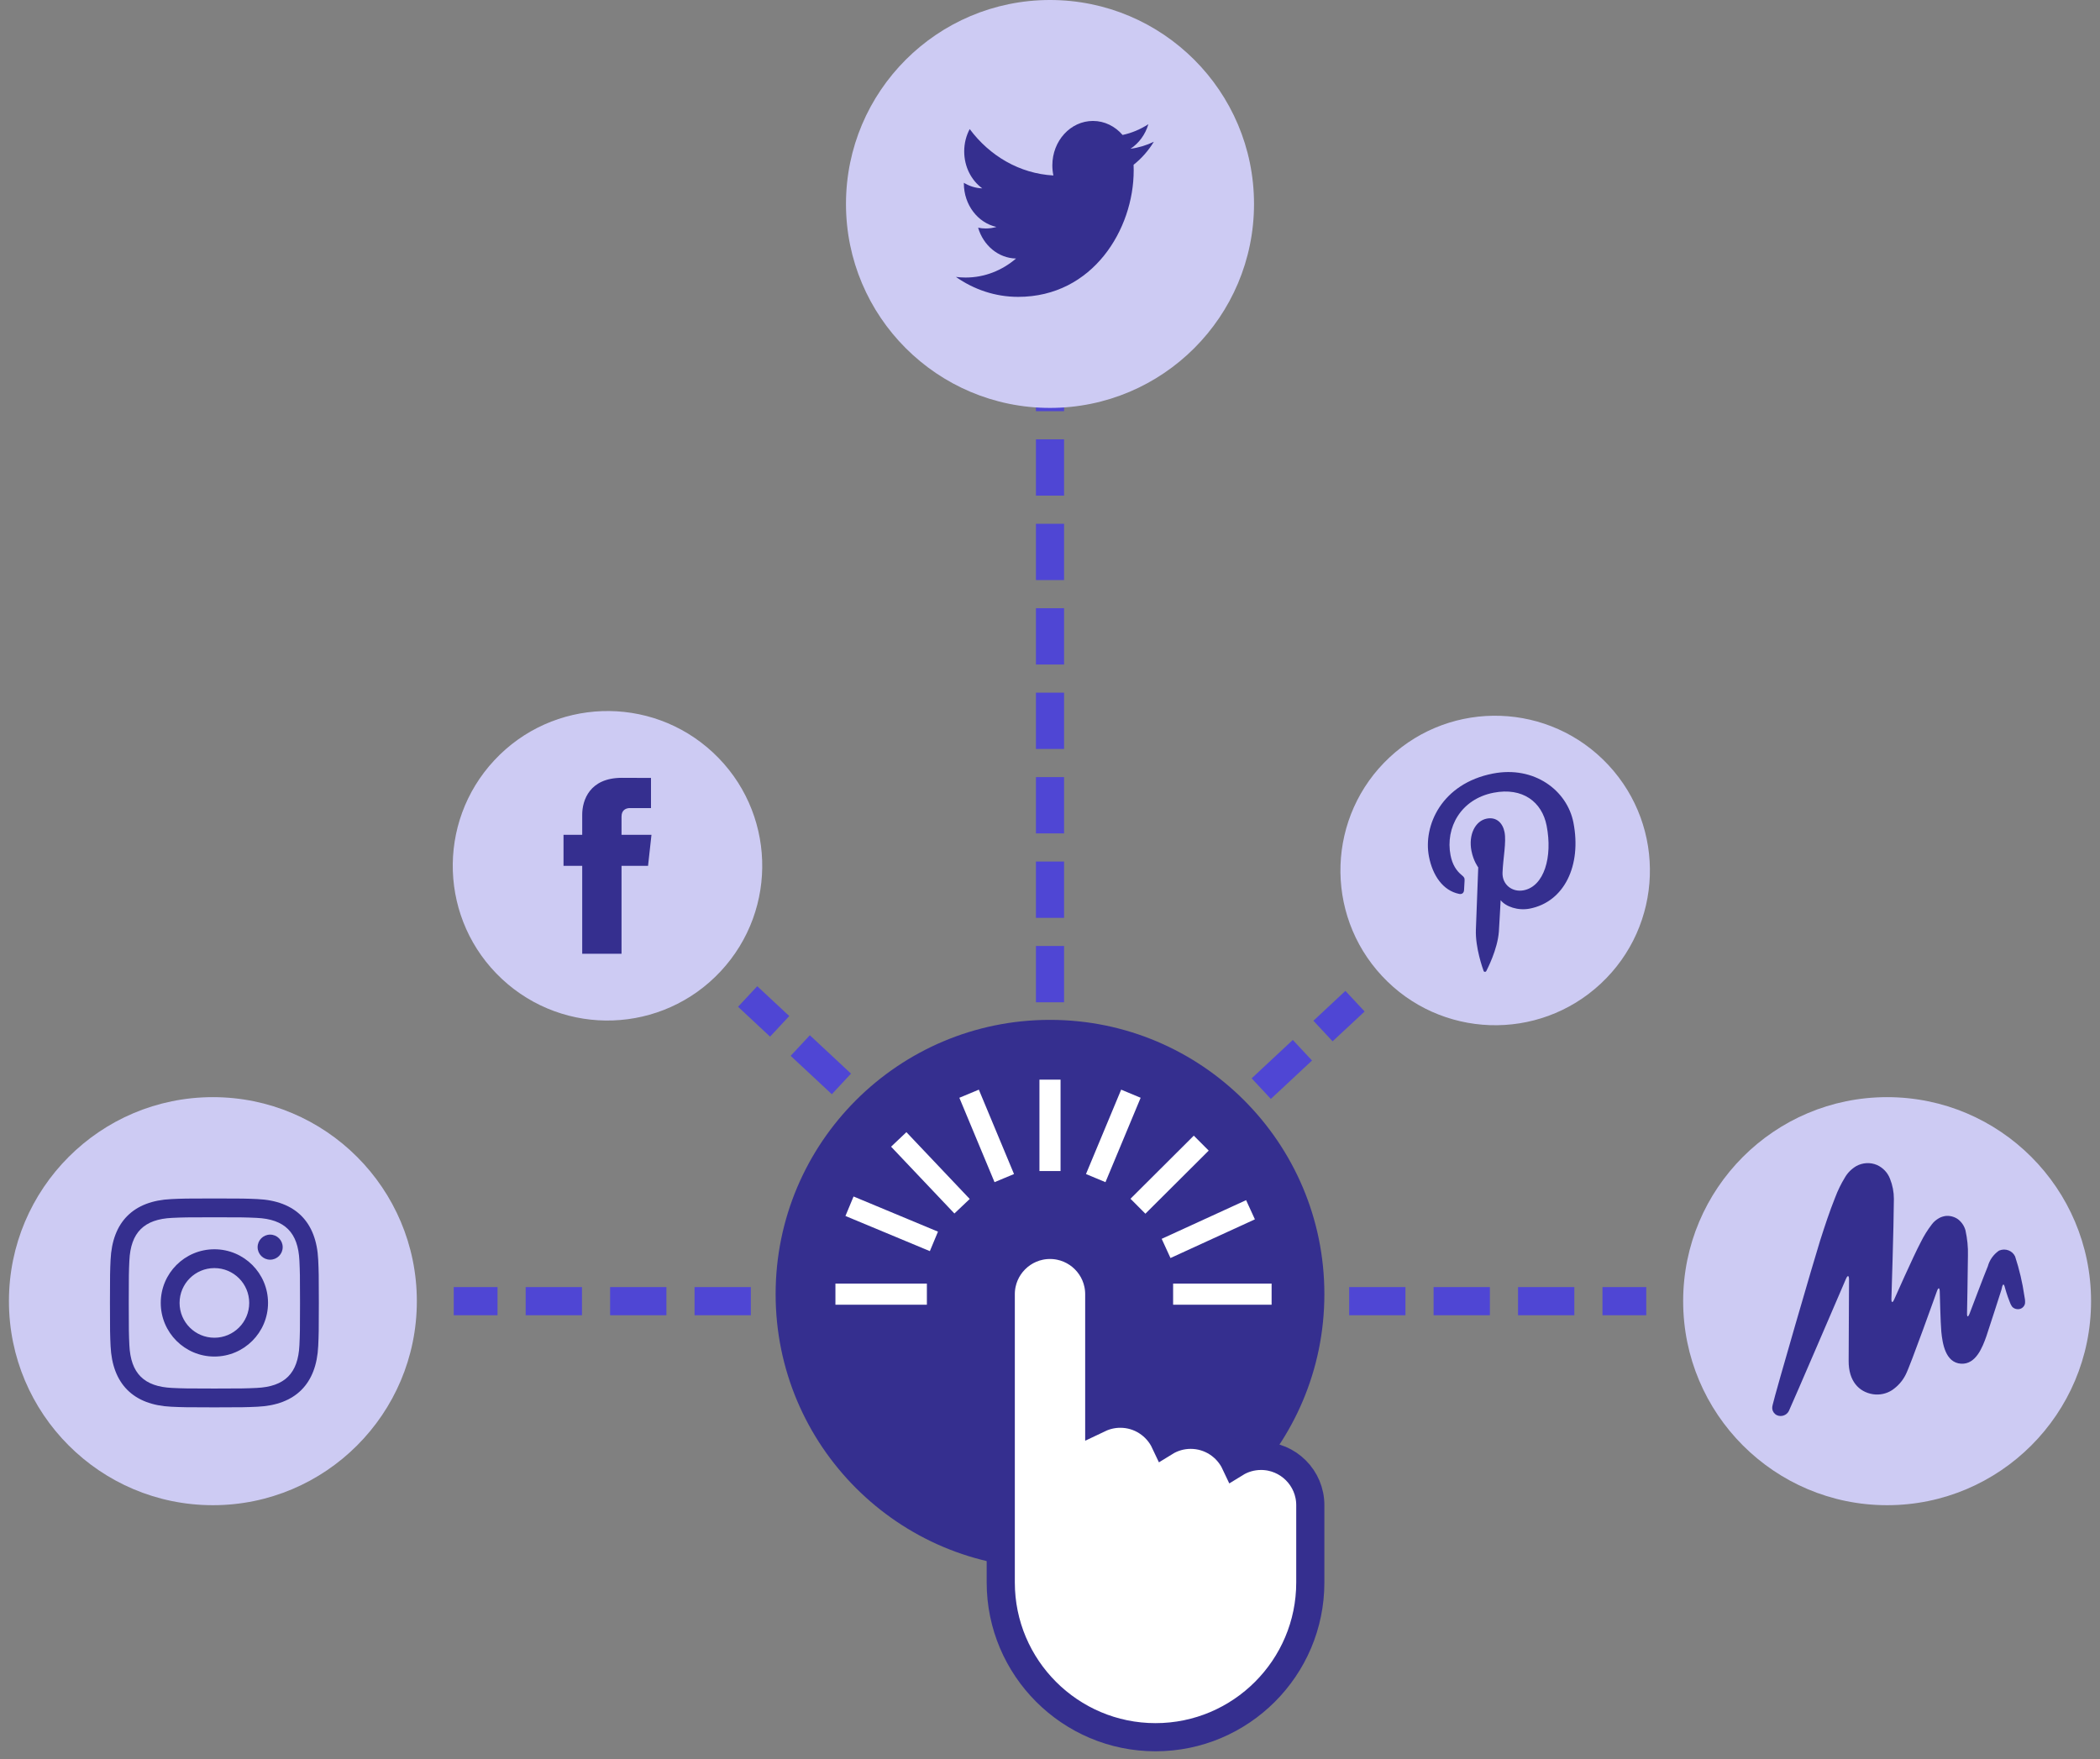 <?xml version="1.0" encoding="UTF-8"?>
<svg width="191px" height="160px" viewBox="0 0 191 160" version="1.1" xmlns="http://www.w3.org/2000/svg" xmlns:xlink="http://www.w3.org/1999/xlink">
    <rect x="0" y="0" width="191" height="160" fill="#808080" stroke="none"/>
    <!-- Generator: sketchtool 53.2 (72643) - https://sketchapp.com -->
    <title>324097EA-1F67-4298-B1D2-79B70A2935D4</title>
    <desc>Created with sketchtool.</desc>
    <g id="Mockups" stroke="none" stroke-width="1" fill="none" fill-rule="evenodd">
        <g id="150---Marketing-Landing-Page" transform="translate(-1017, -3172)">
            <g id="3-step" transform="translate(0, 2831)">
                <g id="Icons" transform="translate(233, 336)">
                    <g id="Illustration-/-Interaction-Rate" transform="translate(784, 5)">
                        <g>
                            <g id="Pinterest-" transform="translate(122.435, 92.389) rotate(47) translate(-122.435, -92.389) translate(107.935, 59.389)">
                                <path d="M14.077,64.923 L14.077,32.782" id="Line-11" stroke="#4F46D4" stroke-width="2.56" stroke-linecap="square" stroke-dasharray="2.56,5.12" fill-rule="nonzero"></path>
                                <ellipse id="Oval" fill="#CDCBF3" fill-rule="nonzero" cx="14.077" cy="14.072" rx="14.077" ry="14.072"></ellipse>
                                <g id="Icons-/-Social-/-Pinteres" transform="translate(14.682, 13.269) rotate(-58) translate(-14.682, -13.269) translate(7.682, 4.269)" fill="#352F8F">
                                    <path d="M7.481,0.22 C2.726,0.22 0.328,3.657 0.328,6.524 C0.328,8.26 0.98,9.804 2.377,10.379 C2.606,10.475 2.812,10.383 2.878,10.127 C2.925,9.95 3.034,9.504 3.083,9.317 C3.15,9.064 3.124,8.976 2.939,8.754 C2.536,8.275 2.278,7.655 2.278,6.775 C2.278,4.225 4.17,1.942 7.205,1.942 C9.893,1.942 11.37,3.598 11.37,5.809 C11.37,8.719 10.093,11.176 8.197,11.176 C7.15,11.176 6.367,10.303 6.617,9.232 C6.918,7.953 7.5,6.574 7.5,5.65 C7.5,4.824 7.061,4.135 6.151,4.135 C5.081,4.135 4.221,5.252 4.221,6.747 C4.221,7.7 4.54,8.344 4.54,8.344 C4.54,8.344 3.445,13.024 3.253,13.844 C2.87,15.476 3.195,17.477 3.223,17.678 C3.239,17.798 3.392,17.827 3.461,17.737 C3.559,17.607 4.835,16.02 5.268,14.434 C5.39,13.985 5.971,11.66 5.971,11.66 C6.319,12.329 7.336,12.917 8.416,12.917 C11.633,12.917 13.816,9.96 13.816,6.001 C13.817,3.007 11.302,0.22 7.481,0.22 Z" id="Path"></path>
                                </g>
                            </g>
                            <g id="Facebook" transform="translate(68.808, 91.962) scale(-1, 1) rotate(47) translate(-68.808, -91.962) translate(54.308, 58.962)">
                                <path d="M14.077,64.923 L14.077,32.782" id="Line-11" stroke="#4F46D4" stroke-width="2.56" stroke-linecap="square" stroke-dasharray="2.56,5.12" fill-rule="nonzero"></path>
                                <ellipse id="Oval" fill="#CDCBF3" fill-rule="nonzero" cx="14.077" cy="14.072" rx="14.077" ry="14.072"></ellipse>
                                <path d="M18.077,11.253 L15.353,11.253 L15.353,9.592 C15.353,8.969 15.797,8.823 16.111,8.823 C16.423,8.823 18.033,8.823 18.033,8.823 L18.033,6.082 L15.385,6.072 C12.446,6.072 11.777,8.117 11.777,9.425 L11.777,11.253 L10.077,11.253 L10.077,14.078 L11.777,14.078 C11.777,17.704 11.777,22.072 11.777,22.072 L15.353,22.072 C15.353,22.072 15.353,17.661 15.353,14.078 L17.765,14.078 L18.077,11.253 Z" id="Icons-/-Social-/-Facebook" fill="#352F8F" transform="translate(14.077, 14.072) scale(-1, 1) rotate(-313) translate(-14.077, -14.072) "></path>
                            </g>
                            <g id="Twitter" transform="translate(76.944, 0)" fill-rule="nonzero">
                                <path d="M18.556,89.878 L18.556,18.55" id="Line-11" stroke="#4F46D4" stroke-width="2.56" stroke-linecap="square" stroke-dasharray="2.56,5.12"></path>
                                <ellipse id="Oval" fill="#CDCBF3" cx="18.556" cy="18.55" rx="18.556" ry="18.55"></ellipse>
                                <path d="M26.158,14.986 C26.165,15.159 26.168,15.333 26.168,15.508 C26.168,20.846 22.454,27 15.661,27 C13.576,27 11.634,26.332 10,25.186 C10.289,25.223 10.583,25.242 10.881,25.242 C12.611,25.242 14.204,24.596 15.467,23.513 C13.851,23.48 12.488,22.312 12.018,20.708 C12.243,20.756 12.474,20.78 12.712,20.78 C13.049,20.78 13.375,20.732 13.685,20.639 C11.995,20.268 10.722,18.634 10.722,16.679 C10.722,16.661 10.722,16.644 10.723,16.627 C11.221,16.929 11.79,17.111 12.396,17.132 C11.404,16.407 10.753,15.172 10.753,13.77 C10.753,13.03 10.935,12.336 11.253,11.739 C13.074,14.183 15.796,15.791 18.865,15.959 C18.802,15.664 18.769,15.355 18.769,15.039 C18.769,12.809 20.423,11 22.463,11 C23.525,11 24.484,11.491 25.158,12.275 C25.999,12.095 26.79,11.758 27.503,11.295 C27.226,12.239 26.641,13.03 25.878,13.529 C26.627,13.432 27.338,13.214 28,12.893 C27.506,13.705 26.879,14.416 26.158,14.986 Z" id="Icons-/-Social-/-Twitter" fill="#352F8F"></path>
                            </g>
                            <g id="JV-Player" transform="translate(152.687, 118.786) rotate(-270) translate(-152.687, -118.786) translate(133.687, 81.286)">
                                <path d="M18.556,73.878 L18.556,41.736" id="Line-11" stroke="#4F46D4" stroke-width="2.56" stroke-linecap="square" stroke-dasharray="2.56,5.12" fill-rule="nonzero"></path>
                                <ellipse id="Oval" fill="#CDCBF3" fill-rule="nonzero" cx="18.556" cy="18.55" rx="18.556" ry="18.55"></ellipse>
                                <path d="M8.072,17.813 C8.013,18.005 7.919,17.994 7.872,17.813 L7.778,17.486 C7.778,17.486 7.649,17.012 7.425,16.447 C7.367,16.267 7.284,16.086 7.167,15.928 C6.979,15.736 6.697,15.668 6.438,15.747 C6.203,15.826 6.027,16.041 6.003,16.278 C5.991,16.481 6.015,16.696 6.062,16.899 C6.238,18.118 6.52,19.326 6.908,20.511 C7.155,21.042 7.79,21.279 8.342,21.053 C8.354,21.042 8.377,21.042 8.389,21.031 C8.883,20.681 9.236,20.184 9.388,19.619 C9.659,18.987 11.046,15.318 11.046,15.318 C11.187,14.957 11.293,14.968 11.281,15.363 C11.281,15.363 11.21,18.953 11.199,20.59 C11.175,21.358 11.257,22.126 11.422,22.882 C11.528,23.277 11.763,23.627 12.092,23.887 C12.421,24.124 12.833,24.237 13.244,24.192 C13.444,24.158 13.644,24.101 13.82,24 C14.079,23.853 14.302,23.672 14.478,23.435 C14.878,22.916 15.219,22.363 15.501,21.787 C16.171,20.523 17.899,16.617 17.899,16.617 C18.052,16.255 18.169,16.289 18.158,16.673 C18.158,16.673 17.946,23.243 17.934,25.749 C17.934,26.37 18.052,26.991 18.287,27.578 C18.498,28.131 18.922,28.583 19.474,28.831 C20.085,29.091 20.779,29.046 21.355,28.73 C21.79,28.47 22.142,28.12 22.389,27.691 C22.742,27.115 23.036,26.506 23.271,25.885 C23.788,24.598 24.223,23.266 24.646,21.945 C25.069,20.624 28.725,8.082 28.96,7.009 C28.996,6.885 29.007,6.761 28.996,6.648 C28.96,6.4 28.808,6.185 28.572,6.072 C28.173,5.892 27.691,6.061 27.491,6.445 C27.291,6.84 22.295,18.468 22.295,18.468 C22.142,18.829 22.013,18.807 22.013,18.411 C22.013,18.411 22.025,14.37 22.048,11.017 C22.06,9.2 21.132,8.184 19.827,7.98 C19.227,7.89 18.604,8.025 18.099,8.353 C17.57,8.714 17.147,9.188 16.865,9.753 C16.465,10.487 14.02,17.35 14.02,17.35 C13.891,17.712 13.773,17.7 13.761,17.316 C13.761,17.316 13.691,14.37 13.62,13.67 C13.514,12.609 13.256,10.848 11.822,10.757 C10.47,10.678 9.87,12.27 9.518,13.264 C9.294,13.918 8.154,17.474 8.154,17.474 L8.072,17.813" id="Icons-/-Social-/-JVPlayer" fill="#352F8F" transform="translate(17.5, 17.5) rotate(-270) translate(-17.5, -17.5) "></path>
                            </g>
                            <g id="Instagram" transform="translate(38.313, 118.786) scale(-1, 1) rotate(-270) translate(-38.313, -118.786) translate(19.313, 81.286)" fill-rule="nonzero">
                                <path d="M18.556,73.878 L18.556,41.736" id="Line-11" stroke="#4F46D4" stroke-width="2.56" stroke-linecap="square" stroke-dasharray="2.56,5.12"></path>
                                <ellipse id="Oval" fill="#CDCBF3" cx="18.556" cy="18.55" rx="18.556" ry="18.55"></ellipse>
                                <g id="Icons-/-Social-/-Instagram" transform="translate(18.714, 18.687) rotate(-180) translate(-18.714, -18.687) translate(9.214, 9.187)" fill="#352F8F">
                                    <path d="M9.5,1.712 C12.037,1.712 12.337,1.722 13.34,1.768 C15.914,1.885 17.117,3.107 17.234,5.662 C17.28,6.663 17.288,6.964 17.288,9.501 C17.288,12.038 17.279,12.338 17.234,13.34 C17.116,15.893 15.916,17.117 13.34,17.234 C12.337,17.28 12.038,17.289 9.5,17.289 C6.963,17.289 6.663,17.28 5.661,17.234 C3.08,17.116 1.884,15.889 1.767,13.339 C1.721,12.337 1.712,12.037 1.712,9.5 C1.712,6.963 1.722,6.663 1.767,5.661 C1.885,3.107 3.084,1.884 5.661,1.767 C6.663,1.722 6.963,1.712 9.5,1.712 L9.5,1.712 Z M9.5,-1.01192203e-16 C6.92,-1.01192203e-16 6.597,0.011 5.584,0.057 C2.134,0.215 0.216,2.13 0.058,5.583 C0.011,6.597 -4.85722573e-16,6.92 -4.85722573e-16,9.5 C-4.85722573e-16,12.08 0.011,12.404 0.057,13.417 C0.215,16.867 2.13,18.785 5.583,18.943 C6.597,18.989 6.92,19 9.5,19 C12.08,19 12.404,18.989 13.417,18.943 C16.864,18.785 18.786,16.87 18.942,13.417 C18.989,12.404 19,12.08 19,9.5 C19,6.92 18.989,6.597 18.943,5.584 C18.788,2.137 16.871,0.216 13.418,0.058 C12.404,0.011 12.08,-4.85722573e-16 9.5,-1.01192203e-16 Z M9.5,4.622 C6.806,4.622 4.622,6.806 4.622,9.5 C4.622,12.194 6.806,14.379 9.5,14.379 C12.194,14.379 14.378,12.195 14.378,9.5 C14.378,6.806 12.194,4.622 9.5,4.622 Z M9.5,12.667 C7.751,12.667 6.333,11.25 6.333,9.5 C6.333,7.751 7.751,6.333 9.5,6.333 C11.249,6.333 12.667,7.751 12.667,9.5 C12.667,11.25 11.249,12.667 9.5,12.667 Z M14.571,3.289 C13.941,3.289 13.431,3.8 13.431,4.429 C13.431,5.059 13.941,5.569 14.571,5.569 C15.201,5.569 15.711,5.059 15.711,4.429 C15.711,3.8 15.201,3.289 14.571,3.289 Z" id="Shape"></path>
                                </g>
                            </g>
                            <ellipse id="Oval" fill="#352F8F" fill-rule="nonzero" cx="95.5" cy="117.703" rx="24.955" ry="24.946"></ellipse>
                            <path d="M105.098,158 C97.336,158 91.021,151.687 91.021,143.928 L91.021,117.703 C91.021,115.234 93.03,113.225 95.5,113.225 C97.97,113.225 99.979,115.234 99.979,117.703 L99.979,129.009 C100.561,128.732 101.212,128.577 101.899,128.577 C103.691,128.577 105.24,129.634 105.956,131.158 C106.638,130.737 107.439,130.495 108.297,130.495 C110.09,130.495 111.639,131.553 112.355,133.076 C113.036,132.656 113.838,132.414 114.696,132.414 C117.165,132.414 119.175,134.423 119.175,136.892 L119.175,143.928 C119.175,151.687 112.86,158 105.098,158 Z" id="Shape" stroke="#352F8F" stroke-width="2.56" fill="#FFFFFF" fill-rule="nonzero"></path>
                            <path d="M103.498,109.707 L109.257,103.968 L103.498,109.707 Z M95.5,106.509 L95.5,98.194 L95.5,106.509 Z M106.698,117.703 L115.656,117.703 L106.698,117.703 Z M84.302,117.703 L75.984,117.703 L84.302,117.703 Z M99.659,107.149 L102.859,99.473 L99.659,107.149 Z M106.058,113.545 L113.736,110.027 L106.058,113.545 Z M91.341,107.149 L88.141,99.473 L91.341,107.149 Z M84.942,112.905 L77.264,109.707 L84.942,112.905 Z M87.502,109.707 L81.743,103.631 L87.502,109.707 Z" id="Line-12" stroke="#FFFFFF" stroke-width="1.92" stroke-linecap="square" fill-rule="nonzero"></path>
                        </g>
                    </g>
                </g>
            </g>
        </g>
    </g>
</svg>
